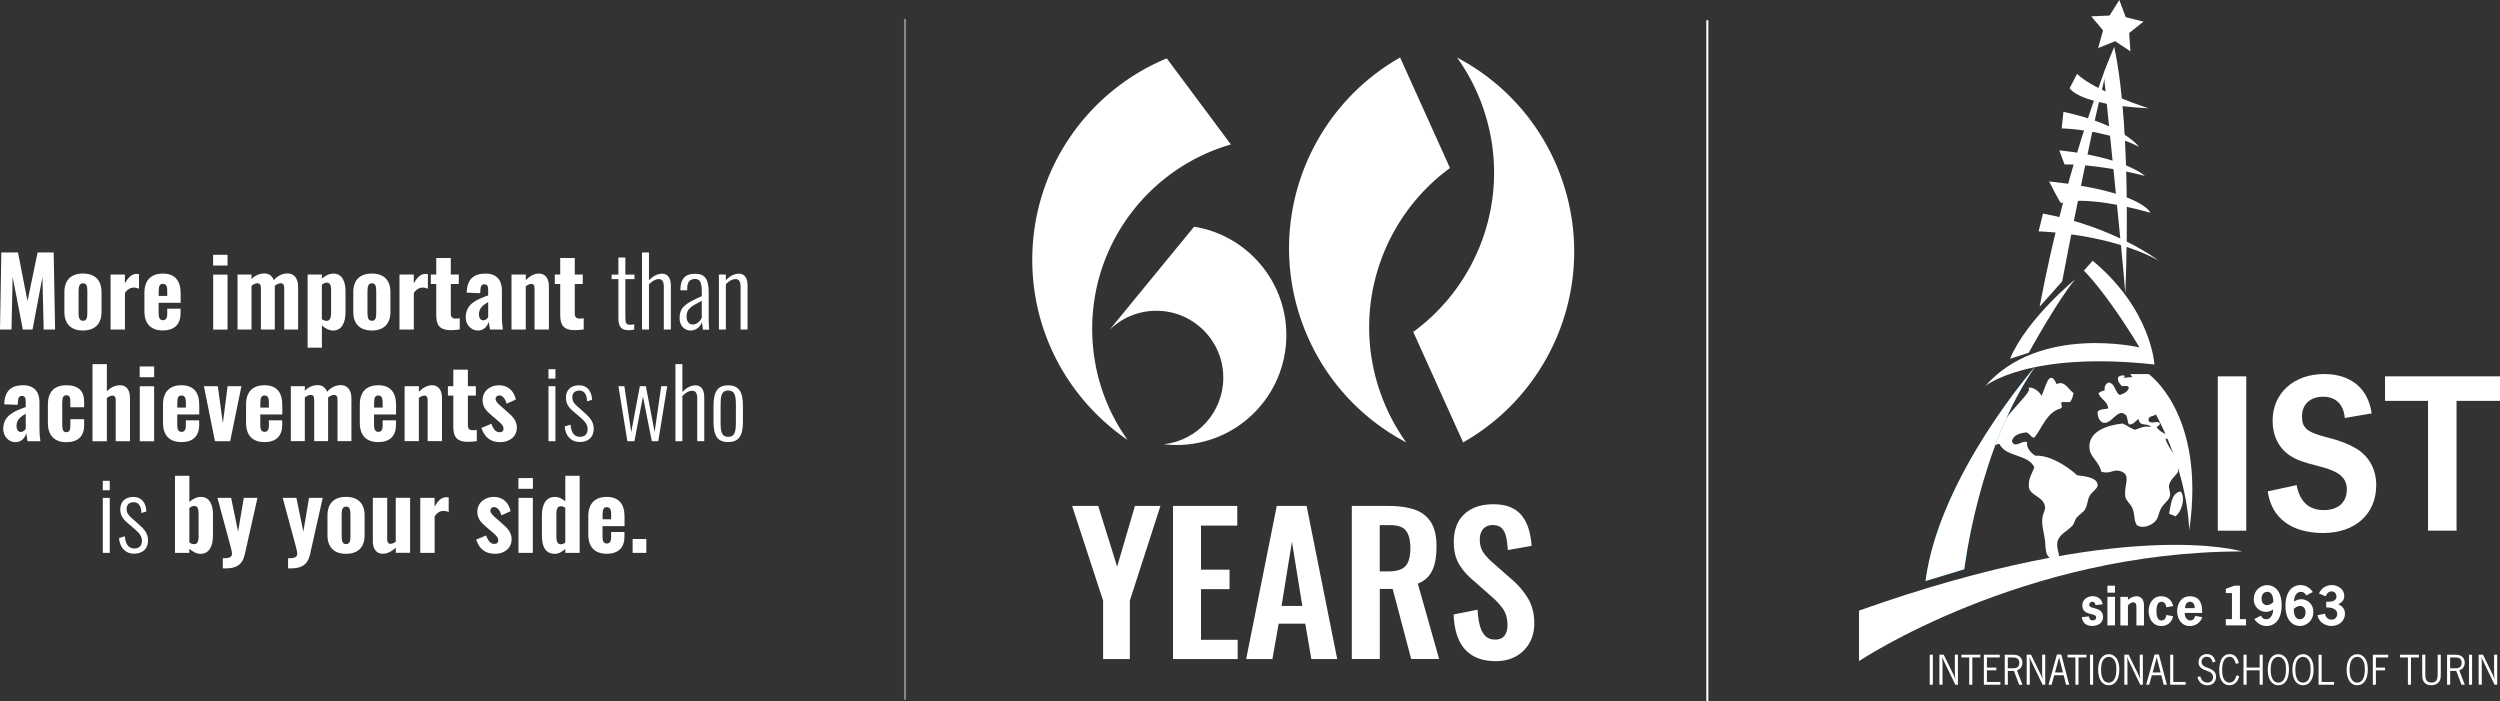 <svg id="Livello_2" xmlns="http://www.w3.org/2000/svg" viewBox="0 0 604.54 169.51"><rect x="0" y="0" width="604.54" height="169.51" fill="#333333" stroke="none"/><defs><style>.cls-1{fill:none}.cls-2{clip-path:url(#clippath)}.cls-3{fill:#008bd2}.cls-4{fill:#fff}.cls-5{fill:#878787}.cls-6{clip-path:url(#clippath-1)}.cls-7{clip-path:url(#clippath-4)}.cls-8{clip-path:url(#clippath-3)}.cls-9{clip-path:url(#clippath-2)}.cls-10{clip-path:url(#clippath-7)}.cls-11{clip-path:url(#clippath-8)}.cls-12{clip-path:url(#clippath-6)}.cls-13{clip-path:url(#clippath-5)}.cls-14{clip-path:url(#clippath-9)}.cls-15{clip-path:url(#clippath-13)}.cls-16{clip-path:url(#clippath-12)}.cls-17{clip-path:url(#clippath-10)}.cls-18{clip-path:url(#clippath-11)}</style><clipPath id="clippath"><path class="cls-1" d="M449.54 0h155v165.71h-155z"/></clipPath><clipPath id="clippath-1"><path class="cls-1" d="M449.54 0h155v165.71h-155z"/></clipPath><clipPath id="clippath-2"><path class="cls-1" d="M449.54 0h155v165.71h-155z"/></clipPath><clipPath id="clippath-3"><path class="cls-1" d="M449.54 0h155v165.71h-155z"/></clipPath><clipPath id="clippath-4"><path class="cls-1" d="M449.54 0h155v165.71h-155z"/></clipPath><clipPath id="clippath-5"><path class="cls-1" d="M449.54 0h155v165.71h-155z"/></clipPath><clipPath id="clippath-6"><path class="cls-1" d="M449.54 0h155v165.71h-155z"/></clipPath><clipPath id="clippath-7"><path class="cls-1" d="M449.54 0h155v165.71h-155z"/></clipPath><clipPath id="clippath-8"><path class="cls-1" d="M449.54 0h155v165.71h-155z"/></clipPath><clipPath id="clippath-9"><path class="cls-1" d="M449.54 0h155v165.71h-155z"/></clipPath><clipPath id="clippath-10"><path class="cls-1" d="M449.54 0h155v165.71h-155z"/></clipPath><clipPath id="clippath-11"><path class="cls-1" d="M449.54 0h155v165.71h-155z"/></clipPath><clipPath id="clippath-12"><path class="cls-1" d="M449.54 0h155v165.71h-155z"/></clipPath><clipPath id="clippath-13"><path class="cls-1" d="M449.54 0h155v165.71h-155z"/></clipPath></defs><g id="Camada_1"><g class="cls-2"><path class="cls-4" d="M497.31 92.9c1.92-1.03 2.84 1.26 4.1 2.16-.17.84-.37 1.64-.86 2.16h-1.94c-.52.43.36 1.03-.22 1.51-3.55.98-4.44 4.63-6.48 7.13-.94-.14-1.04-1.12-1.94-1.3-1.66.21-3.12.62-3.46 2.16.04.18.22.22.22.43.87 1.03 2.43-.8 3.46-.21-.23 1.33.89 2.54 1.94 3.24 3.6-.17 7.86 2.61 10.15 4.75 2.12.26 4.89.55 4.97 2.38.04.82-1.38 1.58-1.94 2.59-.56 1-.5 2.25-1.08 3.24-.48.82-1.52 1.3-2.16 2.16-.4.54-.47 1.28-.86 1.73-1.21 1.39-3.13 2.04-3.67 3.89-.4 1.95.78 3.1.22 4.54-3.44 0-3-2.57-3.24-4.75-.18-1.66-.86-3.6-.65-5.4.14-1.2.8-1.98.65-2.81-.46-2.49-3.31-2.49-3.89-4.54-.25-2.34.79-3.38 1.3-4.97-1.48-3.2-6.93-2.43-8.42-5.62-.67-.07-1.03.5-1.51 0 1.9-1.77-.21-4.44 1.47-3.91 2.76-4.56 8.43-9.09 6.96-9.7 1.17-.3 2.7.9 3.24 1.94.93-1.64 1.79-6.96 3.67-2.81m29.99 25.93c1.26 1.74.15 5.07-1.3 6.05-.43-.29-1.03-.41-1.51-.65.49-2.25.51-4.97 2.81-5.4m-8.12-27.98c.81-.79 1.13 6.7 2.29 8.98-.2 1.1-2.17.42-1.94 1.94.57.87 1.95-.03 2.59.43.46.45-.28.81-.65 1.08.72 1.08 1.94 1.65 3.24 2.16.27.85-.51.64-1.08.65.75 2.92 3.36 3.98 3.02 7.99-.34.79-1.88 1.82-2.16 3.24-.16.81.4 1.65.22 2.59-.21 1.1-1.56 1.88-2.16 3.02-.65 1.23-.6 2.39-1.51 3.24-1.07.99-2.88 1.71-4.32.86-.79-1.11-.46-2.56-1.08-4.1-.43-1.07-1.57-1.81-1.73-2.81-.45-2.9 1.74-5.5-1.51-6.26-1.51-.35-2.19.84-4.32.22-.39-2.24-2.55-3.48-2.81-5.4-.57-4.17 3.89-5.81 7.99-6.26 1.07.44 1.86 1.16 3.02 1.51 1.33-.44 2.25-1.04 3.89-.65-.84-1.13-2.87.04-3.02-1.94-.85.37-1.08 1.37-2.38 1.3-.34-.59-.3-1.57-.65-2.16-2.02-2.18-3.44 2.33-5.62 1.73-.66-.19-1.35-1.22-1.3-2.59.41-.74 1.71-.59 2.59-.86-.22-1.8-1.86-2.17-2.38-3.67.42-.3.87-.57 1.51-.65-.16-1.09.32-1.56.86-1.94 1.79.15 1.5 2.39 2.81 3.02.96-.34 1.88-.72 2.16-1.73-.05-.67-1.07-.36-1.73-.43-.39-.62-1.06-.96-.86-2.16.87-.71 2.24-.42 1.26.18l5.74-.52z"/></g><path class="cls-4" d="M466.64 158.32h.75v7.26h-.75z"/><g class="cls-6"><path class="cls-4" d="M473.44 165.58h-.61l-2.82-5.85c-.03-.08-.07-.15-.1-.22l-.09-.23-.08-.21c-.03-.08-.07-.14-.1-.23.07.58.09.96.09 1.77v4.96h-.75v-7.26h1.04l2.42 4.95c.13.28.27.63.4 1-.09-.54-.13-1.11-.13-1.79v-4.16h.75v7.26z"/></g><path class="cls-4" d="M474.3 158.32v.66h1.89v6.6h.75v-6.6h1.93v-.66h-4.57zm5.43 0v7.26h3.99v-.67h-3.25v-2.82h2.27v-.66h-2.27v-2.45h3.1v-.66h-3.84z"/><g class="cls-9"><path class="cls-4" d="M486.47 161.6c.69 0 .98-.03 1.23-.16.38-.18.62-.63.62-1.15 0-.64-.31-1.09-.84-1.22-.31-.08-.44-.08-1.19-.09h-.77v2.62h.94zm.04-3.28c.71 0 1.05.04 1.43.19.67.25 1.11.95 1.11 1.76 0 .88-.51 1.59-1.32 1.83l1.34 3.48h-.81l-1.25-3.31-.1-.02h-1.22l-.16.02v3.31h-.75v-7.26h1.73zm8.04 7.26h-.61l-2.82-5.85c-.03-.08-.07-.15-.1-.22l-.09-.23-.08-.21c-.03-.08-.07-.14-.1-.23.07.58.09.96.09 1.77v4.96h-.75v-7.26h1.04l2.42 4.95c.13.28.27.63.4 1-.09-.54-.13-1.11-.13-1.79v-4.16h.75v7.26zm4.31-2.96l-.81-3.15c-.09-.37-.09-.39-.12-.6-.02.16-.03.19-.08.38l-.06.22-.86 3.15h1.94zm-2.76 2.96h-.74l2.04-7.32h1.05l1.92 7.32h-.76l-.58-2.29h-2.29l-.64 2.29z"/></g><path class="cls-4" d="M499.97 158.32v.66h1.9v6.6h.74v-6.6h1.93v-.66h-4.57zm5.43 0h.75v7.26h-.75z"/><g class="cls-8"><path class="cls-4" d="M508.54 159.66c-.32.55-.47 1.3-.47 2.33 0 1.95.67 3.08 1.84 3.08.73 0 1.3-.46 1.58-1.27.2-.55.27-1.11.27-1.97 0-.96-.1-1.51-.37-2.03-.33-.63-.85-.97-1.48-.97-.53 0-1.08.34-1.36.84m3.42-.21c.34.64.52 1.44.52 2.41 0 2.39-.97 3.84-2.57 3.84s-2.56-1.46-2.56-3.76.99-3.76 2.59-3.76c.82 0 1.6.49 2.02 1.27m6.19 6.12h-.61l-2.82-5.85c-.03-.08-.07-.15-.1-.22l-.09-.23-.08-.21c-.03-.08-.07-.14-.1-.23.07.58.09.96.09 1.77v4.96h-.75v-7.26h1.04l2.42 4.95c.13.28.27.63.4 1-.09-.54-.13-1.11-.13-1.79v-4.16h.75v7.26zm4.31-2.96l-.81-3.15c-.09-.37-.09-.39-.12-.6-.02.16-.03.19-.08.38l-.06.22-.86 3.15h1.94zm-2.76 2.96h-.74l2.04-7.32h1.05l1.92 7.32h-.76l-.58-2.29h-2.29l-.64 2.29z"/></g><path class="cls-4" d="M524.78 158.32v7.26h3.75v-.67h-3v-6.59h-.75z"/><g class="cls-7"><path class="cls-4" d="M535.08 160.22c-.22-.94-.71-1.4-1.45-1.4s-1.26.51-1.26 1.21c0 .5.21.83.66 1.1.14.09.33.16.74.32.74.28 1.03.41 1.34.64.49.34.77.92.77 1.58 0 1.22-.84 2.04-2.09 2.04s-2.04-.69-2.42-1.96l.67-.24c.12.38.2.55.33.77.29.5.81.78 1.43.78.81 0 1.35-.53 1.35-1.33 0-.44-.18-.81-.53-1.08-.16-.12-.43-.25-.85-.4-.55-.21-.83-.32-1.1-.46-.67-.35-1.03-.92-1.03-1.69 0-1.13.85-1.94 2.04-1.94 1.06 0 1.74.6 2.07 1.83l-.67.22zm5.58.31c-.25-1.13-.76-1.71-1.53-1.71-1.14 0-1.78 1.17-1.78 3.22 0 .69.06 1.17.21 1.67.25.84.86 1.36 1.58 1.36.61 0 1.05-.31 1.39-1 .12-.25.2-.47.24-.75l.71.16c-.31 1.42-1.16 2.23-2.34 2.23-1.58 0-2.5-1.34-2.5-3.61 0-2.49.92-3.92 2.53-3.92 1.12 0 1.85.71 2.21 2.16l-.69.19z"/></g><path class="cls-4" d="M546.42 158.32v3.11h-3.16v-3.11h-.74v7.26h.74v-3.49h3.16v3.49h.74v-7.26h-.74z"/><g class="cls-13"><path class="cls-4" d="M549.56 159.66c-.32.55-.47 1.3-.47 2.33 0 1.95.67 3.08 1.84 3.08.73 0 1.3-.46 1.58-1.27.2-.55.27-1.11.27-1.97 0-.96-.1-1.51-.37-2.03-.33-.63-.85-.97-1.48-.97-.53 0-1.08.34-1.36.84m3.42-.21c.34.64.52 1.44.52 2.41 0 2.39-.97 3.84-2.57 3.84s-2.56-1.46-2.56-3.76.99-3.76 2.59-3.76c.82 0 1.6.49 2.02 1.27m2.53.2c-.32.55-.47 1.3-.47 2.33 0 1.95.67 3.08 1.84 3.08.73 0 1.3-.46 1.58-1.27.2-.55.27-1.11.27-1.97 0-.96-.1-1.51-.37-2.03-.33-.63-.85-.97-1.48-.97-.53 0-1.08.34-1.36.84m3.42-.21c.34.64.52 1.44.52 2.41 0 2.39-.98 3.84-2.57 3.84s-2.56-1.46-2.56-3.76.99-3.76 2.59-3.76c.82 0 1.6.49 2.02 1.27"/></g><path class="cls-4" d="M560.67 158.32v7.26h3.74v-.67h-3v-6.59h-.74z"/><g class="cls-12"><path class="cls-4" d="M568.64 159.66c-.32.55-.47 1.3-.47 2.33 0 1.95.67 3.08 1.83 3.08.73 0 1.3-.46 1.58-1.27.2-.55.27-1.11.27-1.97 0-.96-.1-1.51-.37-2.03-.33-.63-.85-.97-1.48-.97-.53 0-1.08.34-1.36.84m3.42-.21c.34.64.52 1.44.52 2.41 0 2.39-.97 3.84-2.57 3.84s-2.56-1.46-2.56-3.76.99-3.76 2.59-3.76c.82 0 1.6.49 2.02 1.27"/></g><path class="cls-4" d="M573.79 158.32v7.26h.74v-3.49h2.21v-.66h-2.21v-2.45h2.97v-.66h-3.71zm6.58 0v.66h1.9v6.6h.74v-6.6h1.93v-.66h-4.57z"/><g class="cls-10"><path class="cls-4" d="M586.48 163.03c0 .54.03.82.11 1.12.17.59.66.91 1.36.91 1.07 0 1.52-.59 1.52-1.94v-4.81h.75v4.71c0 .97-.09 1.38-.39 1.82-.39.55-1.07.86-1.93.86-.77 0-1.38-.27-1.74-.78-.33-.47-.43-.9-.43-1.95v-4.66h.75v4.71zm6.95-1.43c.69 0 .98-.03 1.23-.16.38-.18.62-.63.62-1.15 0-.64-.31-1.09-.84-1.22-.31-.08-.43-.08-1.19-.09h-.77v2.62h.94zm.04-3.28c.71 0 1.05.04 1.43.19.67.25 1.11.95 1.11 1.76 0 .88-.51 1.59-1.32 1.83l1.34 3.48h-.81l-1.25-3.31-.1-.02h-1.22l-.16.02v3.31h-.75v-7.26h1.73z"/></g><path class="cls-4" d="M597.04 158.32h.75v7.26h-.75z"/><g class="cls-11"><path class="cls-4" d="M603.84 165.58h-.61l-2.82-5.85c-.03-.08-.07-.15-.1-.22l-.09-.23-.08-.21c-.03-.08-.07-.14-.1-.23.07.58.09.96.09 1.77v4.96h-.75v-7.26h1.04l2.42 4.95c.13.28.27.63.4 1-.09-.54-.13-1.11-.13-1.79v-4.16h.75v7.26z"/></g><path class="cls-4" d="M536.3 91.01h6.88v37.32h-6.88z"/><g class="cls-14"><path class="cls-4" d="M567.01 101.08c-.28-3.3-2.18-5.15-5.26-5.15s-5.09 1.85-5.09 4.7 1.06 3.86 6.15 5.15c2.91.73 5.09 1.57 6.88 2.63 3.13 1.85 4.92 5.03 4.92 8.9 0 6.99-5.09 11.58-12.81 11.58s-12.53-3.64-13.43-10.07l6.99-1.51c.78 4.03 2.96 6.04 6.55 6.04s5.59-1.96 5.59-4.98c0-2.8-1.79-4.36-6.43-5.54-4.53-1.17-5.59-1.57-7.27-2.63-2.69-1.73-4.25-4.81-4.25-8.45 0-6.66 5.09-11.3 12.48-11.3 6.43 0 10.63 3.47 11.47 9.51l-6.49 1.12z"/></g><path class="cls-4" d="M576.74 91.01v5.93h10.4v31.38h6.89V96.94h10.51v-5.93h-27.8z"/><g class="cls-17"><path class="cls-3" d="M465.62 140.5l9.38-2.85s3.43-29.32 17.13-48.98c0 0-23.23 26.51-26.51 51.83"/><path class="cls-4" d="M449.54 147.65v12.21s39.61-26.51 92.63-26.51c0 0-28-8.64-92.63 14.3m65.58-57.19h4.47s13.92 9.75 9.79 37.86c0 0 .02-18.93-14.26-37.86M475 137.65s3.43-29.32 17.13-48.98c0 0-23.23 26.51-26.51 51.83"/><path class="cls-4" d="M503.91 65.45s5.09 4.76 13.46 18.56c0 0-24.11-5.66-37.29 9.33 0 0 10.38-8.53 40.89-5.2 0 0-.67-13.24-14.93-25.09l-2.13 2.4z"/><path class="cls-4" d="M486.06 86.76l4.53-1.47s6.81-12.42 11.19-17.72c0 0-11.72 9.59-15.72 19.18m7.15-12.58l5.46-6.13s9.17-48.66 12.39-56.22c0 0-10.81 25-17.85 62.35"/><path class="cls-4" d="M511.24 11.35l-2.53 6.39s4.76 46.22 5.22 53.16c0 0 1.85-38.63-2.68-59.55"/><path class="cls-4" d="M502.27 17.87l-1.79 3.44s1.87 4.01 19.07 4.88c0 0-13.23-4.25-17.28-8.33m-3.29 9.19l-.43 4.01s9.96.09 18.69 4.42c0 0-3.91-5.35-18.25-8.43m-1.02 9.3l1.27 3.42s7.26-.31 19.41 2.75c0 0-4.67-4.45-20.69-6.17m-2.44 7.52s2.6 5.32 2.94 5.24c.34-.07 5.27-2.17 21.54 2.33 0 0-1.96-5.14-24.48-7.57m-1.49 7.77l-1.06 4.31s16.78.39 29 7.04c0 0-10.65-8.13-27.95-11.35"/></g><path class="cls-4" d="M512.48 0l-2.35 3.76-4.43.19 2.85 3.4-1.18 4.27 4.11-1.66 3.69 2.45-.3-4.42 3.46-2.76-4.29-1.08L512.48 0z"/><g class="cls-18"><path class="cls-4" d="M506.74 146.34c-.09-.48-.25-.83-.79-.83-.43 0-.74.32-.74.76 0 1.18 3.34.32 3.34 2.91 0 1.47-1.22 2.18-2.63 2.18s-2.32-.69-2.5-2.12l1.72-.18c.04.49.3.96.85.96.46 0 .89-.21.89-.74 0-1.21-3.34-.22-3.34-2.91 0-1.39 1.2-2.21 2.54-2.21 1.21 0 2.18.76 2.39 1.96l-1.73.21z"/></g><path class="cls-4" d="M511.44 151.23h-1.83v-6.91h1.83v6.91zm0-7.92h-1.83v-1.68h1.83v1.68z"/><g class="cls-16"><path class="cls-4" d="M514.58 145.04c.58-.48 1.3-.86 2.06-.86s1.81.46 1.81 2.16v4.9h-1.83v-4.16c0-.56.04-1.43-.75-1.43-.53 0-.95.38-1.3.75v4.84h-1.83v-6.91h1.83v.72zM525.5 149c-.3 1.44-1.34 2.38-2.89 2.38-2.01 0-3.04-1.78-3.04-3.6s1.01-3.6 3.04-3.6c1.54 0 2.59.94 2.89 2.38l-1.65.28c-.14-.65-.31-1.32-1.23-1.32-.99 0-1.16 1.39-1.16 2.26s.17 2.26 1.16 2.26c.93 0 1.1-.67 1.23-1.33l1.65.3zm5.24-1.94c0-.78-.31-1.54-1.18-1.54-.83 0-1.16.8-1.18 1.54h2.37zm-2.43 1.15c-.06.84.44 1.83 1.38 1.83.65 0 1.01-.53 1.15-1.11l1.69.31c-.39 1.37-1.72 2.15-3.02 2.15-2.01 0-3.04-1.78-3.04-3.6s1.01-3.6 3.04-3.6c1.74 0 3.07.83 3.02 4.03h-4.22z"/></g><path class="cls-4" d="M541.65 149.71h1.48v1.52h-4.89v-1.52h1.48v-6.29h-1.48v-1.05l2.03-.74h1.38v8.08z"/><g class="cls-15"><path class="cls-4" d="M548.3 143.11c-.97 0-1.42.78-1.42 1.68 0 .76.43 1.54 1.28 1.54.64 0 1.11-.31 1.57-.73.02-.94-.23-2.49-1.43-2.49m-1.59 5.76c.31.54.63.88 1.3.88 1.17 0 1.69-1.36 1.67-2.34-.57.32-1.11.55-1.78.55-1.18 0-2.9-.9-2.9-3.07 0-2.33 1.9-3.4 3.17-3.4 1.8 0 3.57 1.32 3.57 4.86s-1.69 5.03-3.7 5.03c-1.18 0-2.29-.7-2.91-1.68l1.59-.83zm9.39.88c.97 0 1.42-.78 1.42-1.68 0-.77-.43-1.54-1.28-1.54-.64 0-1.11.31-1.57.73-.03.94.23 2.49 1.43 2.49m1.59-5.76c-.31-.54-.63-.88-1.3-.88-1.17 0-1.69 1.36-1.67 2.34.57-.32 1.11-.55 1.78-.55 1.18 0 2.9.9 2.9 3.07 0 2.33-1.9 3.4-3.17 3.4-1.8 0-3.57-1.32-3.57-4.86s1.69-5.03 3.7-5.03c1.18 0 2.29.7 2.91 1.68l-1.59.83zm4.82 1.53c.9.02 2.48-.01 2.48-1.26 0-.69-.46-1.26-1.15-1.26-.74 0-1.2.54-1.44 1.2l-1.64-.68c.58-1.28 1.7-2.04 3.12-2.04s3 .96 3 2.6c0 1.06-.57 1.6-1.46 2.05.97.38 1.63 1.16 1.63 2.24 0 1.88-1.54 3-3.27 3-1.59 0-3.07-.98-3.38-2.59l1.78-.37c.25.85.72 1.44 1.67 1.44.75 0 1.32-.6 1.32-1.37 0-1.37-1.6-1.62-2.65-1.58v-1.39z"/></g><path class="cls-4" d="M412.61 4.89h.5v164.62h-.5zM266.75 159.37v-14.12l-7.49-22.9h6.31l4.57 14.67 4.3-14.67h6.17l-7.4 22.9v14.12h-6.44zm16.9 0v-37.02h15.54v4.75h-8.77v10.65h6.9v4.71h-6.9v12.25h8.87v4.66h-15.63zm17.69 0l7.4-37.02h7.22l7.4 37.02h-6.26l-1.46-8.55h-6.44l-1.51 8.55h-6.35zm8.55-12.84h5.03l-2.51-15.54-2.51 15.54zm17 12.84v-37.02h8.87c2.5 0 4.61.3 6.33.89s3.03 1.61 3.93 3.04c.9 1.43 1.35 3.38 1.35 5.85 0 1.49-.14 2.83-.41 4.02s-.74 2.2-1.39 3.04c-.66.84-1.56 1.49-2.72 1.94l5.16 18.23h-6.76l-4.48-16.95h-3.11v16.95h-6.76zm6.76-21.2h2.1c1.31 0 2.35-.19 3.13-.57.78-.38 1.33-.99 1.67-1.83.33-.84.5-1.91.5-3.22 0-1.86-.34-3.25-1.03-4.18-.69-.93-1.99-1.39-3.91-1.39h-2.47v11.2zm28.1 21.7c-2.22 0-4.08-.43-5.58-1.3-1.49-.87-2.62-2.14-3.38-3.82-.76-1.67-1.19-3.73-1.28-6.17l5.8-1.14c.06 1.43.24 2.7.53 3.79.29 1.1.73 1.94 1.32 2.54s1.38.89 2.35.89c1.1 0 1.87-.33 2.33-.98.46-.65.69-1.49.69-2.49 0-1.61-.37-2.94-1.1-3.98-.73-1.03-1.71-2.07-2.92-3.11l-4.66-4.11c-1.31-1.13-2.35-2.38-3.13-3.77-.78-1.39-1.17-3.1-1.17-5.14 0-2.92.85-5.18 2.56-6.76s4.04-2.38 6.99-2.38c1.74 0 3.18.27 4.34.8 1.16.53 2.08 1.27 2.76 2.22.69.94 1.2 2.02 1.53 3.22.33 1.2.55 2.48.64 3.82l-5.76 1.01a19.38 19.38 0 0 0-.39-3.11c-.2-.91-.55-1.63-1.05-2.15s-1.24-.78-2.22-.78-1.78.33-2.31.98c-.53.66-.8 1.47-.8 2.44 0 1.25.26 2.28.78 3.08.52.81 1.26 1.64 2.24 2.49l4.62 4.07c1.52 1.28 2.83 2.78 3.91 4.5s1.62 3.8 1.62 6.24c0 1.77-.39 3.34-1.17 4.71a8.356 8.356 0 0 1-3.24 3.22c-1.39.78-3.01 1.17-4.87 1.17zm-28.09-65.3a47.74 47.74 0 0 0 6.38 12.41c-11.56-6.09-20.9-16.44-25.46-29.77-8.39-24.53 2.23-50.97 23.99-63.3l12.06 26.72c-16.42 12-23.89 33.69-16.97 53.94z"/><path class="cls-4" d="M358.72 26.32a47.74 47.74 0 0 0-6.38-12.41c11.56 6.09 20.9 16.44 25.46 29.77 8.39 24.53-2.23 50.97-23.99 63.3l-12.06-26.72c16.42-12 23.89-33.69 16.97-53.94zm-90.46 34.01c-2.67 5.85-4.15 12.35-4.15 19.2 0 2.32.17 4.59.5 6.82.91 6.24 3.07 12.06 6.21 17.23.38.62.77 1.22 1.17 1.82.22.33.45.66.68.98-13.91-9.49-23.05-25.46-23.05-43.57 0-21.96 13.43-40.78 32.52-48.7l15.51 20.82c-13.1 3.78-23.82 13.17-29.39 25.4z"/><path class="cls-4" d="M311.06 81.04c0 14.67-11.89 26.57-26.56 26.57-1.03 0-2.05-.06-3.06-.18 8.08-.9 14.37-7.76 14.37-16.09 0-8.94-7.24-16.19-16.19-16.19-4.41 0-8.41 1.76-11.33 4.63l20.46-24.96c12.65 2.03 22.31 13 22.31 26.22z"/><path class="cls-5" d="M218.6 4.58h.5V169.2h-.5z"/><path class="cls-4" d="M.32 61.05h4.03l2.3 11.76 2.44-11.76h3.89l.34 18.64h-2.76l-.3-12.66-2.39 12.66H5.52L3.06 66.97l-.28 12.72H0l.32-18.64zm15.25 14.38v-4.79c0-2.92 1.61-4.49 4.49-4.49s4.49 1.57 4.49 4.49v4.79c0 2.92-1.63 4.49-4.49 4.49s-4.49-1.57-4.49-4.49zm5.55.25v-5.27c0-1.13-.16-1.91-1.04-1.91S19 69.3 19 70.41v5.27c0 1.1.18 1.89 1.08 1.89s1.04-.78 1.04-1.89zm5.61-9.29h3.47v2.14c.87-1.54 1.68-2.3 2.88-2.3.18 0 .37.02.53.05v3.54c-.35-.16-.78-.28-1.24-.28-.85 0-1.56.44-2.16 1.29v8.86h-3.47v-13.3zm8.19 8.88v-4.46c0-3.01 1.57-4.65 4.46-4.65s4.3 1.68 4.3 4.74v2.32h-5.32v2.58c0 1.17.37 1.63 1.04 1.63s1.04-.44 1.04-1.5v-1.29h3.22v1.15c0 2.67-1.52 4.12-4.28 4.12-2.92 0-4.46-1.66-4.46-4.65zm5.52-3.71v-1.29c0-1.2-.34-1.63-1.06-1.63s-1.01.44-1.01 1.89v1.04h2.07zm11.09-9.95h3.5v2.6h-3.5v-2.6zm.02 4.79h3.47v13.3h-3.47V66.4zm5.89-.01h3.38v1.1c.94-.97 2.03-1.36 3.13-1.36 1.04 0 1.86.53 2.25 1.61 1.04-1.17 2.19-1.61 3.38-1.61 1.5 0 2.51 1.13 2.51 3.2v10.35h-3.36V69.67c0-.87-.3-1.17-.88-1.17-.39 0-.94.23-1.4.62v10.56h-3.36V69.67c0-.87-.3-1.17-.87-1.17-.39 0-.94.23-1.4.62v10.56h-3.38v-13.3zm16.95 0h3.45v.99c.85-.78 1.84-1.22 2.83-1.22 2.16.02 2.88 2.12 2.88 4.17v5.2c0 2.53-.94 4.4-2.99 4.4-.97 0-1.89-.51-2.72-1.24v5.38h-3.45V66.4zm5.68 9.27v-5.57c0-.97-.25-1.75-1.04-1.75-.44 0-.85.23-1.2.51v8.35c.37.23.76.39 1.17.39.83 0 1.06-.85 1.06-1.93zm5.36-.23v-4.79c0-2.92 1.61-4.49 4.49-4.49s4.49 1.57 4.49 4.49v4.79c0 2.92-1.63 4.49-4.49 4.49s-4.49-1.57-4.49-4.49zm5.55.25v-5.27c0-1.13-.16-1.91-1.04-1.91s-1.08.8-1.08 1.91v5.27c0 1.1.18 1.89 1.08 1.89s1.04-.78 1.04-1.89zm5.61-9.29h3.47v2.14c.87-1.54 1.68-2.3 2.88-2.3.18 0 .37.02.53.05v3.54c-.35-.16-.78-.28-1.24-.28-.85 0-1.56.44-2.16 1.29v8.86H96.6v-13.3zm8.9 9.83v-7.55h-1.31v-2.28h1.31v-4h3.52v4h1.93v2.28h-1.93v7.2c0 .83.44 1.17 1.17 1.17.37 0 .71-.02.99-.09v2.71c-.46.07-1.29.18-2.14.18-2.81 0-3.54-1.33-3.54-3.64zm7.13.48c0-3.31 2.85-4.33 5.43-5.27v-1.24c0-.88-.16-1.45-.9-1.45s-.92.53-.97 1.24l-.07.92-3.27-.14c.12-3.15 1.59-4.6 4.6-4.6 2.69 0 3.93 1.63 3.93 4.05v6.19c0 1.56.14 2.6.23 3.29h-3.11c-.09-.67-.25-1.63-.3-1.91-.32 1.1-1.17 2.14-2.58 2.14-1.93 0-3.01-1.66-3.01-3.22zm5.43 0v-3.66c-1.29.74-2.23 1.54-2.23 2.92 0 .94.39 1.5 1.06 1.5.51 0 .94-.41 1.17-.76zm5.64-10.31h3.45v1.33c.97-.94 2.02-1.57 3.22-1.57 1.61 0 2.37 1.36 2.37 3.04v10.49h-3.47v-9.94c0-.69-.18-1.08-.81-1.08-.37 0-.83.21-1.31.55v10.47h-3.45v-13.3zm11.78 9.83v-7.55h-1.31v-2.28h1.31v-4h3.52v4h1.93v2.28h-1.93v7.2c0 .83.44 1.17 1.17 1.17.37 0 .71-.02.99-.09v2.71c-.46.07-1.29.18-2.14.18-2.81 0-3.54-1.33-3.54-3.64zm14.07.71V67.5h-1.63v-1.1h1.63v-4.12h1.68v4.12h2.21v1.1h-2.21v9.27c0 1.29.18 1.77 1.17 1.77.28 0 .64-.05.97-.12v1.29c-.48.09-.97.14-1.43.14-1.96 0-2.39-1.22-2.39-2.92zm5.71-15.88h1.68v6.74c.87-.94 1.98-1.61 3.24-1.61s2.05 1.04 2.05 2.83v10.68h-1.7V69.38c0-1.38-.41-1.89-1.27-1.89-.76 0-1.61.53-2.32 1.27v10.93h-1.68V61.05zm9.09 15.88c0-2.67 1.45-3.57 5.36-5.31v-.94c0-2.42-.39-3.22-1.66-3.22-1.04 0-1.86.53-1.86 2.28v.46l-1.66-.02c.02-2.69 1.06-3.98 3.61-3.98 2.37 0 3.24 1.4 3.24 4.39v6.47c0 .69.05 2.16.12 2.65h-1.5c-.07-.58-.21-1.43-.25-1.84-.37 1.08-1.33 2.05-2.74 2.05-1.61 0-2.67-1.31-2.67-2.97zm5.36-.05v-4.14c-2.62 1.38-3.68 1.96-3.68 3.77 0 1.4.71 1.96 1.52 1.96.99 0 1.77-.85 2.16-1.59zm4.14-10.49h1.68v1.38c.85-.92 1.96-1.59 3.2-1.59 1.31 0 2.05 1.04 2.05 2.83v10.68h-1.68V69.38c0-1.38-.42-1.89-1.27-1.89-.78 0-1.61.53-2.3 1.24v10.95h-1.68v-13.3zM.79 103.7c0-3.31 2.85-4.33 5.43-5.27v-1.24c0-.88-.16-1.45-.9-1.45s-.92.53-.97 1.24l-.07.92-3.27-.14c.12-3.15 1.59-4.6 4.6-4.6 2.69 0 3.93 1.63 3.93 4.05v6.19c0 1.56.14 2.6.23 3.29H6.66c-.09-.67-.25-1.63-.3-1.91-.32 1.1-1.17 2.14-2.58 2.14-1.93 0-3.01-1.66-3.01-3.22zm5.43 0v-3.66c-1.29.74-2.23 1.54-2.23 2.92 0 .94.39 1.5 1.06 1.5.51 0 .94-.41 1.17-.76zm5.36-1.43v-4.49c0-2.92 1.47-4.62 4.44-4.62s4.33 1.36 4.33 4.05v1.27h-3.34v-1.36c0-1.2-.32-1.54-.97-1.54-.71 0-.99.46-.99 1.86v5.25c0 1.43.35 1.82.99 1.82.71 0 .97-.48.97-1.54v-1.61h3.34v1.47c0 2.67-1.5 4.1-4.33 4.1-2.97 0-4.44-1.77-4.44-4.65zm10.79-14.22h3.47v6.56c.97-.97 2.02-1.45 3.27-1.45 1.59 0 2.32 1.36 2.32 3.04v10.49h-3.45v-9.94c0-.69-.18-1.08-.81-1.08-.39 0-.87.23-1.33.58v10.45h-3.47V88.06zm11.41.56h3.5v2.6h-3.5v-2.6zm.02 4.79h3.47v13.3H33.8V93.4zm5.62 8.87v-4.46c0-3.01 1.57-4.65 4.46-4.65s4.3 1.68 4.3 4.74v2.32h-5.32v2.58c0 1.17.37 1.63 1.04 1.63s1.04-.44 1.04-1.5v-1.29h3.22v1.15c0 2.67-1.52 4.12-4.28 4.12-2.92 0-4.46-1.66-4.46-4.65zm5.52-3.71v-1.29c0-1.2-.34-1.63-1.06-1.63s-1.01.44-1.01 1.89v1.04h2.07zm4.37-5.17h3.36l1.22 8.95 1.15-8.95h3.34l-2.72 13.3h-3.68l-2.67-13.3zm10.19 8.88v-4.46c0-3.01 1.56-4.65 4.46-4.65s4.3 1.68 4.3 4.74v2.32h-5.32v2.58c0 1.17.37 1.63 1.04 1.63s1.04-.44 1.04-1.5v-1.29h3.22v1.15c0 2.67-1.52 4.12-4.28 4.12-2.92 0-4.46-1.66-4.46-4.65zm5.52-3.71v-1.29c0-1.2-.35-1.63-1.06-1.63s-1.01.44-1.01 1.89v1.04h2.07zm5.31-5.17h3.38v1.1c.94-.97 2.03-1.36 3.13-1.36 1.04 0 1.86.53 2.25 1.61 1.04-1.17 2.19-1.61 3.38-1.61 1.5 0 2.51 1.13 2.51 3.2v10.35h-3.36V96.67c0-.87-.3-1.17-.88-1.17-.39 0-.94.23-1.4.62v10.56h-3.36V96.67c0-.87-.3-1.17-.87-1.17-.39 0-.94.23-1.4.62v10.56h-3.38v-13.3zm16.68 8.88v-4.46c0-3.01 1.57-4.65 4.46-4.65s4.3 1.68 4.3 4.74v2.32h-5.32v2.58c0 1.17.37 1.63 1.04 1.63s1.04-.44 1.04-1.5v-1.29h3.22v1.15c0 2.67-1.52 4.12-4.28 4.12-2.92 0-4.46-1.66-4.46-4.65zm5.52-3.71v-1.29c0-1.2-.34-1.63-1.06-1.63s-1.01.44-1.01 1.89v1.04h2.07zm5.31-5.17h3.45v1.33c.97-.94 2.03-1.57 3.22-1.57 1.61 0 2.37 1.36 2.37 3.04v10.49h-3.47v-9.94c0-.69-.18-1.08-.81-1.08-.37 0-.83.21-1.31.55v10.47h-3.45v-13.3zm11.78 9.83v-7.55h-1.31v-2.28h1.31v-4h3.52v4h1.93v2.28h-1.93v7.2c0 .83.44 1.17 1.17 1.17.37 0 .71-.02.99-.09v2.71c-.46.07-1.29.18-2.14.18-2.81 0-3.54-1.33-3.54-3.64zm6.77.27l2.44-1.01c.44 1.29 1.08 2.05 1.96 2.05.64 0 .97-.32.97-.83 0-.74-.41-1.15-1.66-2.21l-1.24-1.06c-1.31-1.1-2.16-2.05-2.16-3.68 0-2.16 1.79-3.59 3.96-3.59s3.59 1.31 4.1 3.45l-2.25 1.01c-.25-.99-.88-2-1.75-2-.58 0-.92.37-.92.88 0 .55.6 1.15 1.61 2l1.24 1.1c1.1.94 2.3 2.05 2.3 3.75 0 2.3-1.86 3.57-4 3.57-2.3 0-3.77-1.08-4.58-3.43zm16.24-14.22h1.68v2.28h-1.68v-2.28zm0 4.12h1.68v13.3h-1.68v-13.3zm3.93 9.73l1.4-.44c.18 2.05.97 2.95 2.32 2.95 1.15 0 1.82-.69 1.82-1.89 0-.87-.48-1.73-1.61-2.67l-1.82-1.57c-1.2-.99-1.82-1.91-1.82-3.34 0-1.91 1.27-2.99 3.18-2.99 2.02 0 3.04 1.45 3.15 3.5l-1.2.39c-.09-1.79-.74-2.62-1.89-2.62-1.04 0-1.7.6-1.7 1.61 0 .81.25 1.33 1.08 2.09l1.89 1.68c1.08.97 2.21 2.03 2.21 3.87 0 2.07-1.36 3.2-3.41 3.2s-3.43-1.47-3.61-3.77zm12.97-9.73h1.45l1.66 11.11 2.09-11.11h1.45l2.12 11.07 1.59-11.07h1.45l-2.16 13.3h-1.56l-2.14-10.81-2.07 10.81h-1.7l-2.16-13.3zm13.8-5.34h1.68v6.74c.87-.94 1.98-1.61 3.24-1.61s2.05 1.04 2.05 2.83v10.68h-1.7V96.38c0-1.38-.41-1.89-1.27-1.89-.76 0-1.61.53-2.32 1.27v10.93h-1.68V88.05zm9.21 13.83V98.2c0-3.2.78-5.02 3.54-5.02s3.57 1.79 3.57 5.02v3.68c0 3.22-.78 5.02-3.57 5.02s-3.54-1.79-3.54-5.02zm5.41.09V98.1c0-2.16-.12-3.66-1.86-3.66s-1.84 1.5-1.84 3.66v3.87c0 2.16.12 3.66 1.84 3.66s1.86-1.5 1.86-3.66zm-153.09 14.3h1.68v2.28h-1.68v-2.28zm0 4.12h1.68v13.3h-1.68v-13.3zm3.93 9.73l1.4-.44c.18 2.05.97 2.95 2.32 2.95 1.15 0 1.82-.69 1.82-1.89 0-.87-.48-1.73-1.61-2.67l-1.82-1.57c-1.2-.99-1.82-1.91-1.82-3.34 0-1.91 1.27-2.99 3.18-2.99 2.02 0 3.04 1.45 3.15 3.5l-1.2.39c-.09-1.79-.74-2.62-1.89-2.62-1.04 0-1.7.6-1.7 1.61 0 .81.25 1.33 1.08 2.09l1.89 1.68c1.08.97 2.21 2.03 2.21 3.87 0 2.07-1.36 3.2-3.41 3.2s-3.43-1.47-3.61-3.77zm17 2.58v.99h-3.47v-18.64h3.47v6.33c.85-.78 1.84-1.22 2.83-1.22 2.16 0 2.88 2.12 2.88 4.17v5.2c0 2.53-.94 4.4-2.99 4.4-.97 0-1.91-.51-2.71-1.22zm2.23-3.04v-5.57c0-.97-.23-1.75-1.01-1.75-.46 0-.88.23-1.22.51v8.33c.34.25.76.41 1.2.41.83 0 1.04-.85 1.04-1.93zm5.87 5.34c1.5 0 2.21-.23 2.21-1.1 0-.46-.23-1.31-.48-2.28l-3.04-11.23h3.31l1.68 8.17 1.38-8.17h3.31l-3.08 13.71c-.58 2.58-2.19 3.34-4.56 3.34h-.74V135zm15.78 0c1.5 0 2.21-.23 2.21-1.1 0-.46-.23-1.31-.48-2.28l-3.04-11.23h3.31l1.68 8.17 1.38-8.17h3.31l-3.08 13.71c-.58 2.58-2.19 3.34-4.56 3.34h-.74V135zm9.52-5.57v-4.79c0-2.92 1.61-4.49 4.49-4.49s4.49 1.57 4.49 4.49v4.79c0 2.92-1.63 4.49-4.49 4.49s-4.49-1.57-4.49-4.49zm5.55.25v-5.27c0-1.13-.16-1.91-1.04-1.91s-1.08.8-1.08 1.91v5.27c0 1.1.18 1.89 1.08 1.89s1.04-.78 1.04-1.89zm5.42 1.2v-10.49h3.47v10.01c0 .69.21 1.1.85 1.1.37 0 .78-.21 1.22-.51v-10.61h3.47v13.3H95.7v-1.24c-.94.87-2 1.47-3.18 1.47-1.61 0-2.37-1.36-2.37-3.04zm11.46-10.49h3.47v2.14c.87-1.54 1.68-2.3 2.88-2.3.18 0 .37.02.53.05v3.54c-.35-.16-.78-.28-1.24-.28-.85 0-1.56.44-2.16 1.29v8.86h-3.47v-13.3zm13.5 10.1l2.44-1.01c.44 1.29 1.08 2.05 1.96 2.05.64 0 .97-.32.97-.83 0-.74-.41-1.15-1.66-2.21l-1.24-1.06c-1.31-1.1-2.16-2.05-2.16-3.68 0-2.16 1.79-3.59 3.96-3.59s3.59 1.31 4.1 3.45l-2.25 1.01c-.25-.99-.88-2-1.75-2-.58 0-.92.37-.92.88 0 .55.6 1.15 1.61 2l1.24 1.1c1.1.94 2.3 2.05 2.3 3.75 0 2.3-1.86 3.57-4 3.57-2.3 0-3.77-1.08-4.58-3.43zm10.24-14.89h3.5v2.6h-3.5v-2.6zm.02 4.79h3.47v13.3h-3.47v-13.3zm5.66 9.14v-4.88c0-2.58.94-4.49 3.13-4.49.97 0 1.82.44 2.53 1.06v-6.17h3.47v18.64h-3.47v-.99c-.76.76-1.63 1.22-2.53 1.22-2.03 0-3.13-1.4-3.13-4.4zm5.66 1.7v-8.47c-.32-.18-.71-.35-1.1-.35-.78 0-1.06.76-1.06 1.73v5.64c0 1.04.23 1.84 1.06 1.84.3 0 .71-.14 1.1-.39zm5.56-1.96v-4.46c0-3.01 1.57-4.65 4.46-4.65s4.3 1.68 4.3 4.74v2.32h-5.32v2.58c0 1.17.37 1.63 1.04 1.63s1.04-.44 1.04-1.5v-1.29H151v1.15c0 2.67-1.52 4.12-4.28 4.12-2.92 0-4.46-1.66-4.46-4.65zm5.52-3.71v-1.29c0-1.2-.34-1.63-1.06-1.63s-1.01.44-1.01 1.89v1.04h2.07zm5.2 4.77h3.31v3.36h-3.31v-3.36z"/></g></svg>
